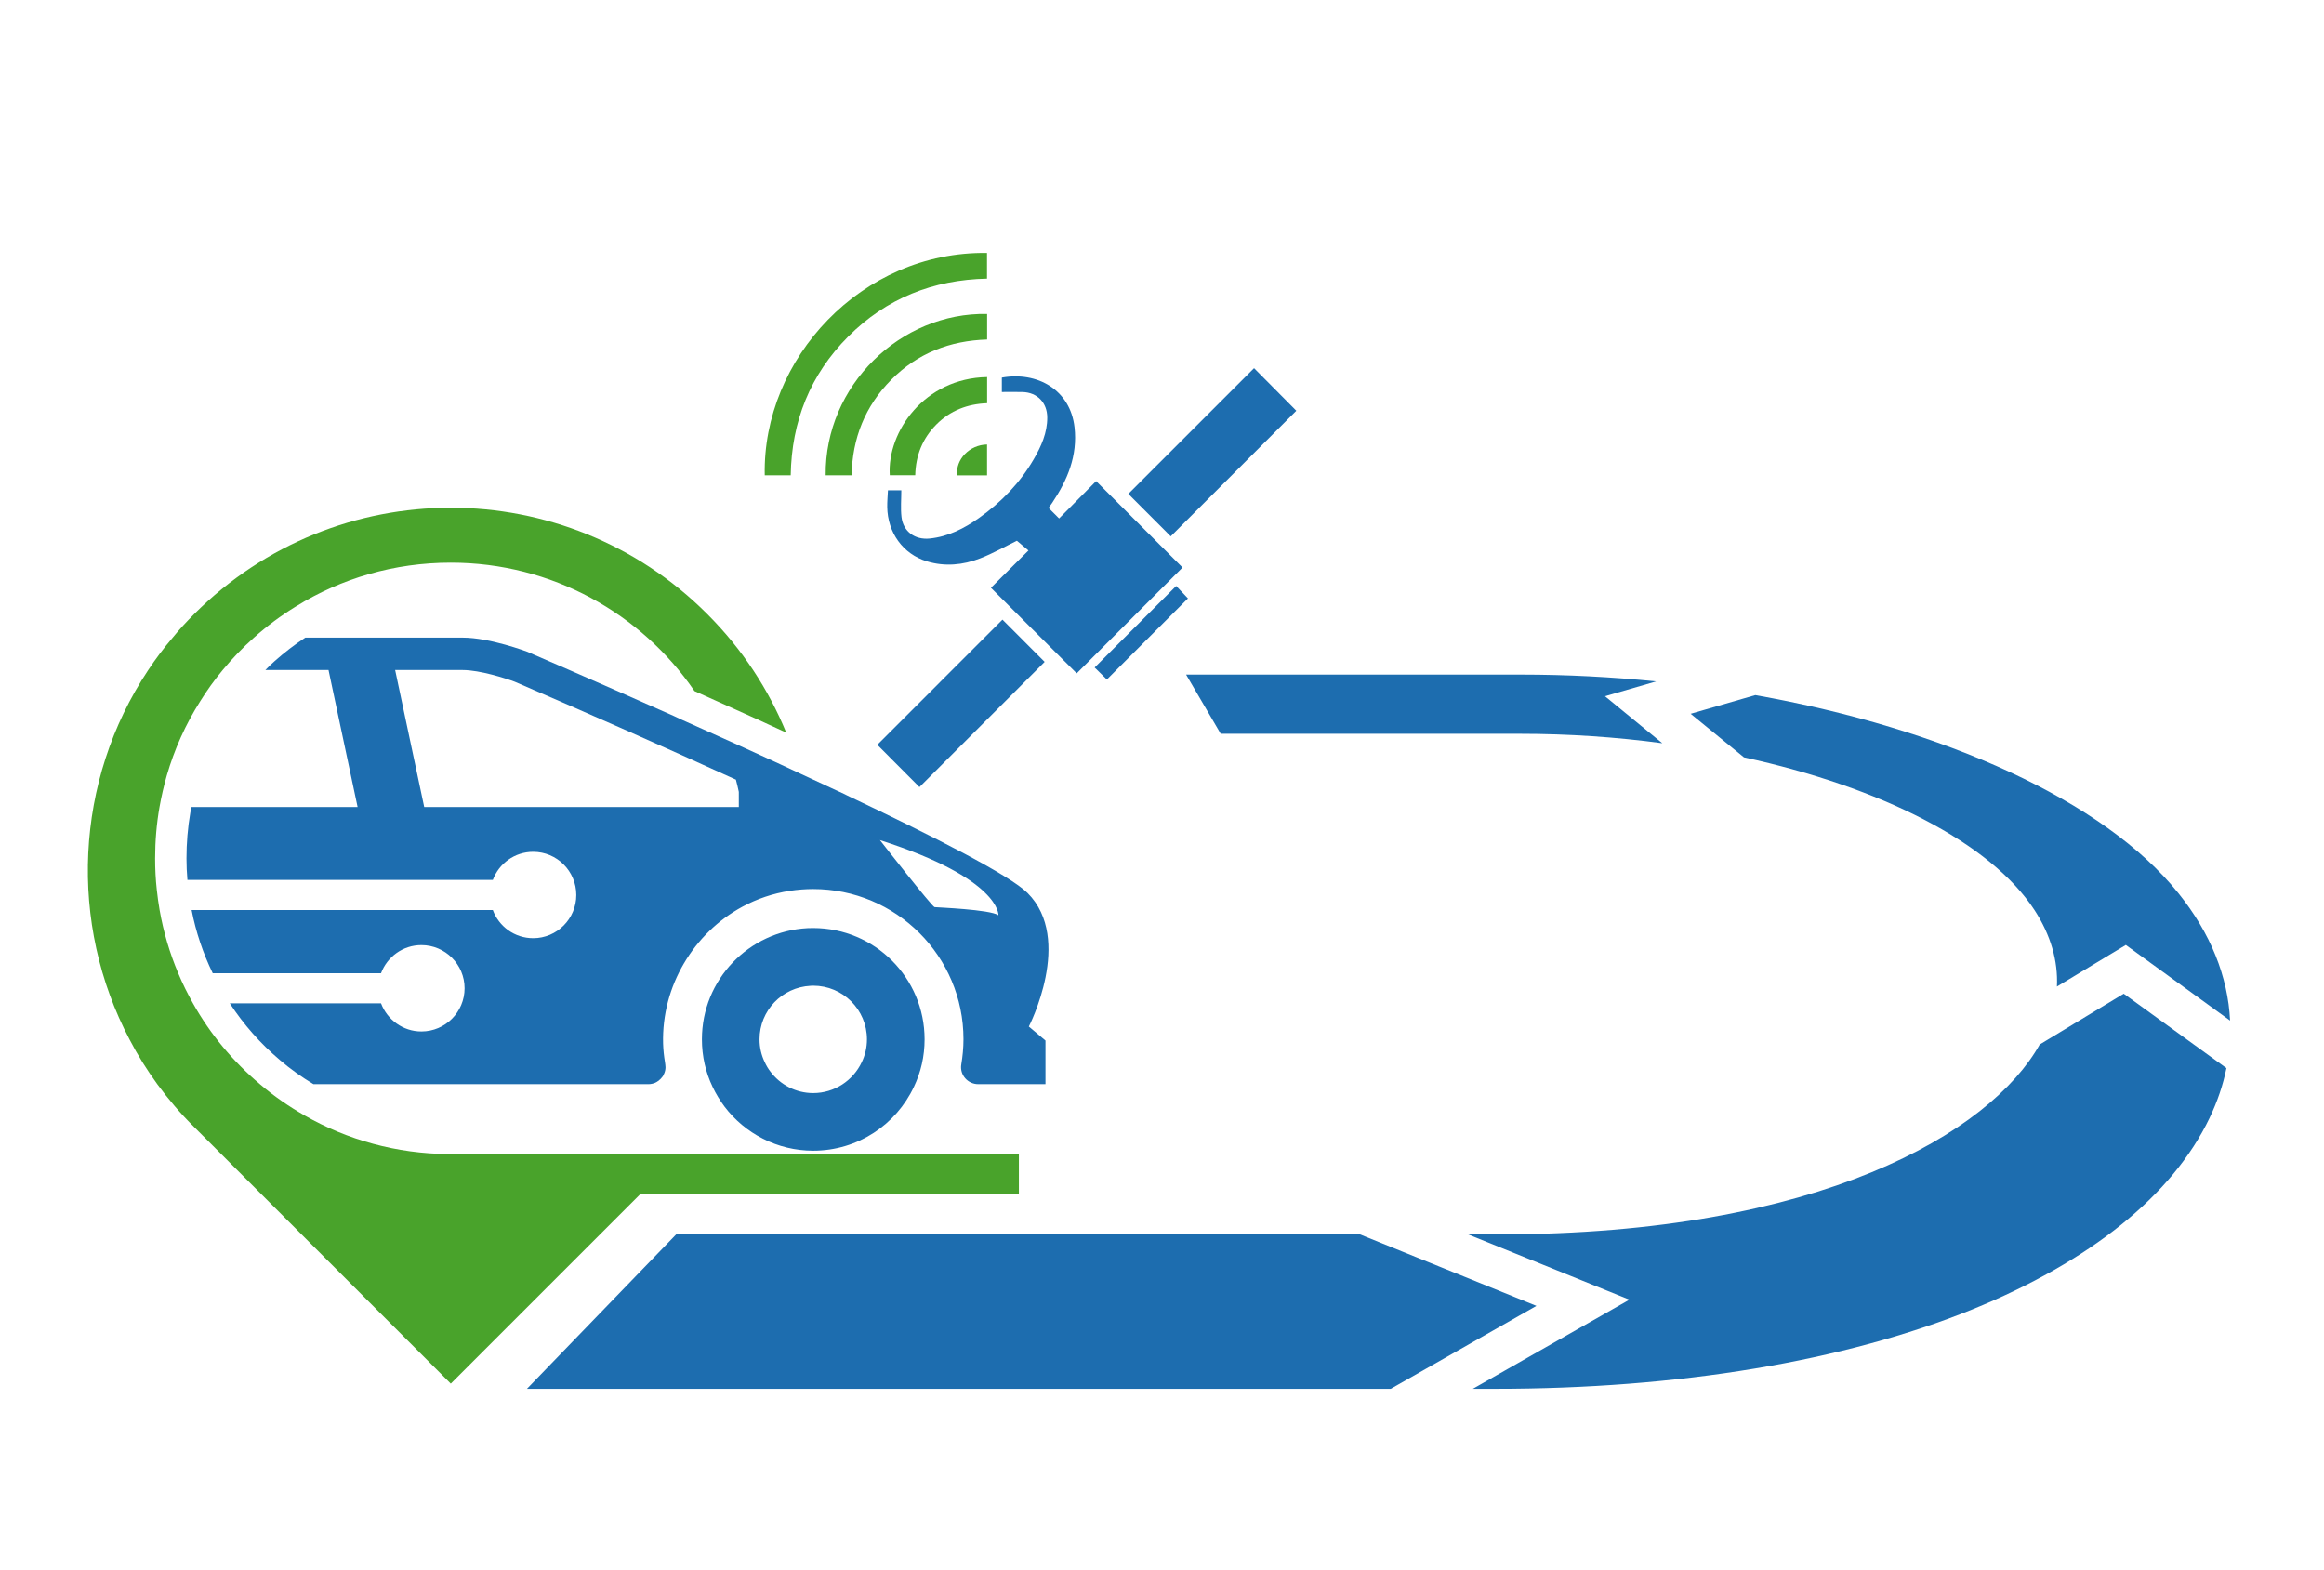 <?xml version="1.0" encoding="utf-8"?>
<!-- Generator: Adobe Illustrator 16.0.3, SVG Export Plug-In . SVG Version: 6.00 Build 0)  -->
<!DOCTYPE svg PUBLIC "-//W3C//DTD SVG 1.1//EN" "http://www.w3.org/Graphics/SVG/1.1/DTD/svg11.dtd">
<svg version="1.1" id="Capa_1" xmlns="http://www.w3.org/2000/svg" xmlns:xlink="http://www.w3.org/1999/xlink" x="0px" y="0px"
	 width="256px" height="173px" viewBox="0 0 256 173" enable-background="new 0 0 256 173" xml:space="preserve">
<g>
	<g>
		<g>
			<g>
				<g>
					<g>
						<g>
							<polygon fill="#1D6DAF" points="169.244,143.855 153.195,152.991 58.045,152.991 74.487,135.978 149.795,135.978 							"/>
							<path fill="#1D6DAF" d="M183.113,81.876c-5.059-0.68-10.328-1.04-15.689-1.04h-32.958l-3.811-6.52h36.9
								c5.02,0,10,0.26,14.879,0.75l-5.639,1.63L183.113,81.876z"/>
							<path fill="#1D6DAF" d="M245.654,112.43l-11.484-8.333l-7.59,4.582c0.135-2.837-0.689-5.675-2.451-8.396
								c-4.852-7.464-16.961-13.578-32.025-16.853l-5.871-4.798l7.125-2.059c20.836,3.697,38.441,11.654,46.596,21.812
								C243.506,102.799,245.422,107.587,245.654,112.43z"/>
							<path fill="#1D6DAF" d="M233.938,109.467l11.314,8.199c-0.367,1.844-0.994,3.678-1.861,5.496
								c-4.074,8.502-13.141,15.804-26.182,21.103c-14.088,5.701-32.256,8.726-52.564,8.726h-2.408l17.248-9.818l-17.777-7.195
								h3.465c35.301,0,54.078-11.224,59.512-20.917L233.938,109.467z"/>
						</g>
					</g>
				</g>
			</g>
		</g>
	</g>
	<g>
		<g>
			<path fill="#1D6DAF" d="M113.194,98.376c-1.924-1.936-10.357-6.244-20.057-10.83v-0.011c-0.564-0.266-1.141-0.531-1.717-0.795
				c-1.084-0.507-2.178-1.014-3.271-1.521c-0.738-0.346-1.475-0.68-2.201-1.026c-0.738-0.346-1.475-0.68-2.213-1.014
				c-0.736-0.334-1.475-0.668-2.199-1.002c-0.727-0.334-1.451-0.657-2.178-0.979c-1.453-0.657-2.881-1.302-4.264-1.913
				c-0.027-0.013-0.053-0.024-0.08-0.038l0.086,0.039c-0.311-0.15-0.609-0.288-0.91-0.426l0.002,0.002
				c-0.002-0.001-0.004-0.002-0.008-0.003c-9.09-4.044-16.141-7.074-16.141-7.074s-4.078-1.544-7.074-1.544H33.631
				c-1.198,0.784-2.316,1.647-3.353,2.569c-0.369,0.322-0.714,0.657-1.048,1.002h6.958l3.203,15.092H21.096
				c-0.046,0.196-0.092,0.403-0.126,0.6c-0.288,1.67-0.427,3.375-0.427,5.058c0,0.795,0.035,1.59,0.104,2.373h33.641
				c0.668-1.798,2.396-3.099,4.447-3.099c2.615,0,4.746,2.131,4.746,4.758c0,2.626-2.131,4.758-4.746,4.758
				c-2.051,0-3.779-1.29-4.447-3.099h-33.18c0.472,2.419,1.256,4.758,2.327,6.958h18.537c0.68-1.809,2.408-3.099,4.447-3.099
				c2.626,0,4.758,2.132,4.758,4.758c0,2.627-2.132,4.758-4.758,4.758c-2.039,0-3.767-1.302-4.447-3.099H25.313
				c1.509,2.315,3.375,4.437,5.542,6.267c1.129,0.969,2.373,1.855,3.675,2.639h36.164h0.715c0.139,0,0.275-0.012,0.414-0.045
				c0.242-0.047,0.473-0.15,0.668-0.301c0.047-0.021,0.094-0.057,0.139-0.115c0.068-0.045,0.127-0.104,0.186-0.172
				c0.01-0.01,0.014-0.02,0.023-0.031c-0.006,0.012-0.012,0.021-0.02,0.031c0.012-0.01,0.014-0.023,0.023-0.033
				c0.063-0.063,0.117-0.127,0.156-0.186c0.035-0.047,0.057-0.08,0.068-0.127c0.018-0.035,0.029-0.064,0.045-0.096
				c0.004-0.012,0.014-0.02,0.02-0.031l-0.02,0.027c0.004-0.01,0.008-0.018,0.014-0.027c0.012-0.012,0.023-0.023,0.023-0.035
				c0.104-0.23,0.16-0.473,0.16-0.725c0-0.092-0.012-0.197-0.023-0.289c-0.012-0.08-0.021-0.172-0.033-0.254
				c-0.115-0.68-0.186-1.359-0.209-2.061c-0.172-6.36,3.377-12.179,8.734-15.082c1.602-0.863,3.352-1.463,5.23-1.751
				c0.852-0.127,1.717-0.195,2.545-0.195c9.16-0.012,16.578,7.407,16.578,16.544c0,0.955-0.092,1.877-0.24,2.775
				c-0.197,1.141,0.701,2.178,1.865,2.178h7.408v-4.805l-1.832-1.543C113.333,113.088,118.288,103.468,113.194,98.376z
				 M81.385,88.905H46.73l-3.203-15.092h7.442c1.879,0,4.77,0.921,5.738,1.29c8.168,3.514,16.613,7.247,24.355,10.784
				c0.115,0.438,0.23,0.887,0.322,1.347V88.905z M109.981,100.818c-0.957-0.634-6.74-0.853-7.029-0.887
				c-0.287-0.035-6.025-7.386-6.025-7.386C110.256,96.82,109.981,100.818,109.981,100.818z"/>
			<path fill="#1D6DAF" d="M89.577,102.234c-0.195,0-0.402,0-0.611,0.012c-6.486,0.334-11.646,5.681-11.646,12.247
				c0,1.878,0.414,3.642,1.174,5.231c0.369,0.783,0.818,1.508,1.314,2.178c2.246,2.961,5.795,4.861,9.77,4.861
				c4.908,0,9.137-2.869,11.094-7.039c0.762-1.59,1.176-3.354,1.176-5.231C101.846,107.72,96.362,102.234,89.577,102.234z
				 M94.922,117.018c-0.945,2.004-2.984,3.398-5.346,3.398c-1.912,0-3.629-0.922-4.701-2.352c-0.252-0.311-0.461-0.68-0.633-1.047
				c-0.369-0.762-0.576-1.613-0.576-2.524c0-3.168,2.488-5.737,5.623-5.898c0.092-0.012,0.195-0.012,0.287-0.012
				c3.271,0,5.922,2.65,5.922,5.91C95.499,115.404,95.292,116.256,94.922,117.018z"/>
			<path fill="#49A32B" d="M49.438,127.132c-5.772-0.035-11.187-1.568-15.865-4.24c-1.751-1.002-3.422-2.154-4.942-3.457
				c-2.961-2.5-5.473-5.507-7.373-8.905c-0.599-1.072-1.152-2.178-1.625-3.318c-0.933-2.2-1.624-4.527-2.05-6.958
				c-0.127-0.737-0.23-1.476-0.311-2.235c-0.127-1.129-0.185-2.293-0.185-3.456c0-1.936,0.162-3.825,0.484-5.657
				c0.208-1.175,0.472-2.327,0.795-3.456c0.841-2.915,2.085-5.668,3.675-8.18c0.749-1.21,1.578-2.362,2.488-3.456
				c1.06-1.279,2.201-2.466,3.445-3.572c1.44-1.29,2.996-2.442,4.654-3.456c4.942-3.053,10.772-4.804,17.028-4.804
				c11.141,0,20.99,5.599,26.844,14.147c1.404,0.622,2.846,1.268,4.285,1.924c1.902,0.853,3.859,1.74,5.818,2.65
				c-1.936-4.747-4.838-9.205-8.699-13.064c-15.598-15.611-40.898-15.611-56.509,0c-0.841,0.841-1.647,1.705-2.373,2.604
				c-0.991,1.152-1.878,2.339-2.696,3.572c-8.122,12.212-8.802,27.927-2.039,40.726c0.875,1.693,1.901,3.33,3.041,4.896
				c1.222,1.66,2.558,3.238,4.067,4.725l28.261,28.259l25.254-25.253H49.438V127.132z"/>
		</g>
		<rect x="59.809" y="127.166" fill="#49A32B" width="52.426" height="4.391"/>
	</g>
</g>
<path fill="#1D6DAF" d="M109.157,64.752c1.346-1.338,2.717-2.702,4.133-4.11c-0.492-0.415-0.912-0.769-1.273-1.074
	c-1.283,0.625-2.631,1.396-4.063,1.95c-1.891,0.733-3.879,0.92-5.857,0.318c-2.629-0.801-4.326-3.159-4.363-5.993
	c-0.008-0.595,0.049-1.191,0.078-1.829c0.541,0,1.029,0,1.473,0c0,0.984-0.092,1.979,0.021,2.95
	c0.188,1.597,1.488,2.527,3.102,2.362c2.043-0.21,3.809-1.113,5.443-2.27c2.451-1.736,4.51-3.864,6.025-6.477
	c0.824-1.42,1.492-2.897,1.484-4.593c-0.006-1.617-1.085-2.751-2.712-2.799c-0.752-0.022-1.506-0.004-2.289-0.004
	c0-0.533,0-1.063,0-1.587c3.891-0.697,7.541,1.331,8.006,5.479c0.352,3.132-0.775,5.81-2.467,8.328
	c-0.133,0.198-0.275,0.388-0.393,0.551c0.385,0.385,0.762,0.76,1.16,1.159c1.329-1.341,2.713-2.737,4.079-4.115
	c3.221,3.221,6.385,6.384,9.519,9.519c-3.884,3.885-7.791,7.791-11.66,11.661C115.475,71.058,112.325,67.913,109.157,64.752z"/>
<path fill="#1D6DAF" d="M138.141,40.559c1.529,1.542,3.115,3.14,4.652,4.689c-4.594,4.593-9.22,9.22-13.833,13.835
	c-1.553-1.556-3.131-3.137-4.668-4.676C128.901,49.799,133.526,45.173,138.141,40.559z"/>
<path fill="#1D6DAF" d="M115.072,72.915c-4.564,4.564-9.191,9.191-13.791,13.791c-1.514-1.521-3.098-3.11-4.639-4.659
	c4.561-4.561,9.188-9.188,13.785-13.786C111.94,69.774,113.528,71.366,115.072,72.915z"/>
<path fill="#49A32B" d="M87.1,52.363c-1.035,0-1.947,0-2.859,0c-0.277-12.819,10.654-24.689,24.482-24.498c0,0.926,0,1.853,0,2.832
	c-5.938,0.12-11.094,2.173-15.291,6.382C89.249,41.272,87.198,46.413,87.1,52.363z"/>
<path fill="#49A32B" d="M108.735,34.588c0,0.954,0,1.865,0,2.815c-4.104,0.127-7.67,1.51-10.566,4.436
	c-2.877,2.906-4.285,6.445-4.359,10.521c-0.998,0-1.93,0-2.859,0C90.844,42.461,99.217,34.395,108.735,34.588z"/>
<path fill="#49A32B" d="M108.735,41.54c0,0.963,0,1.896,0,2.88c-2.16,0.077-4.055,0.803-5.586,2.338
	c-1.527,1.533-2.279,3.411-2.332,5.597c-0.955,0-1.881,0-2.805,0C97.711,47.552,101.846,41.653,108.735,41.54z"/>
<path fill="#1D6DAF" d="M121.926,74.857c-0.471-0.462-0.924-0.908-1.346-1.322c2.996-2.997,5.982-5.983,8.982-8.983
	c0.424,0.448,0.869,0.918,1.296,1.37C127.92,68.862,124.934,71.849,121.926,74.857z"/>
<path fill="#49A32B" d="M108.729,48.967c0,1.125,0,2.25,0,3.398c-1.117,0-2.203,0-3.287,0
	C105.233,50.616,106.799,48.999,108.729,48.967z"/>
</svg>
